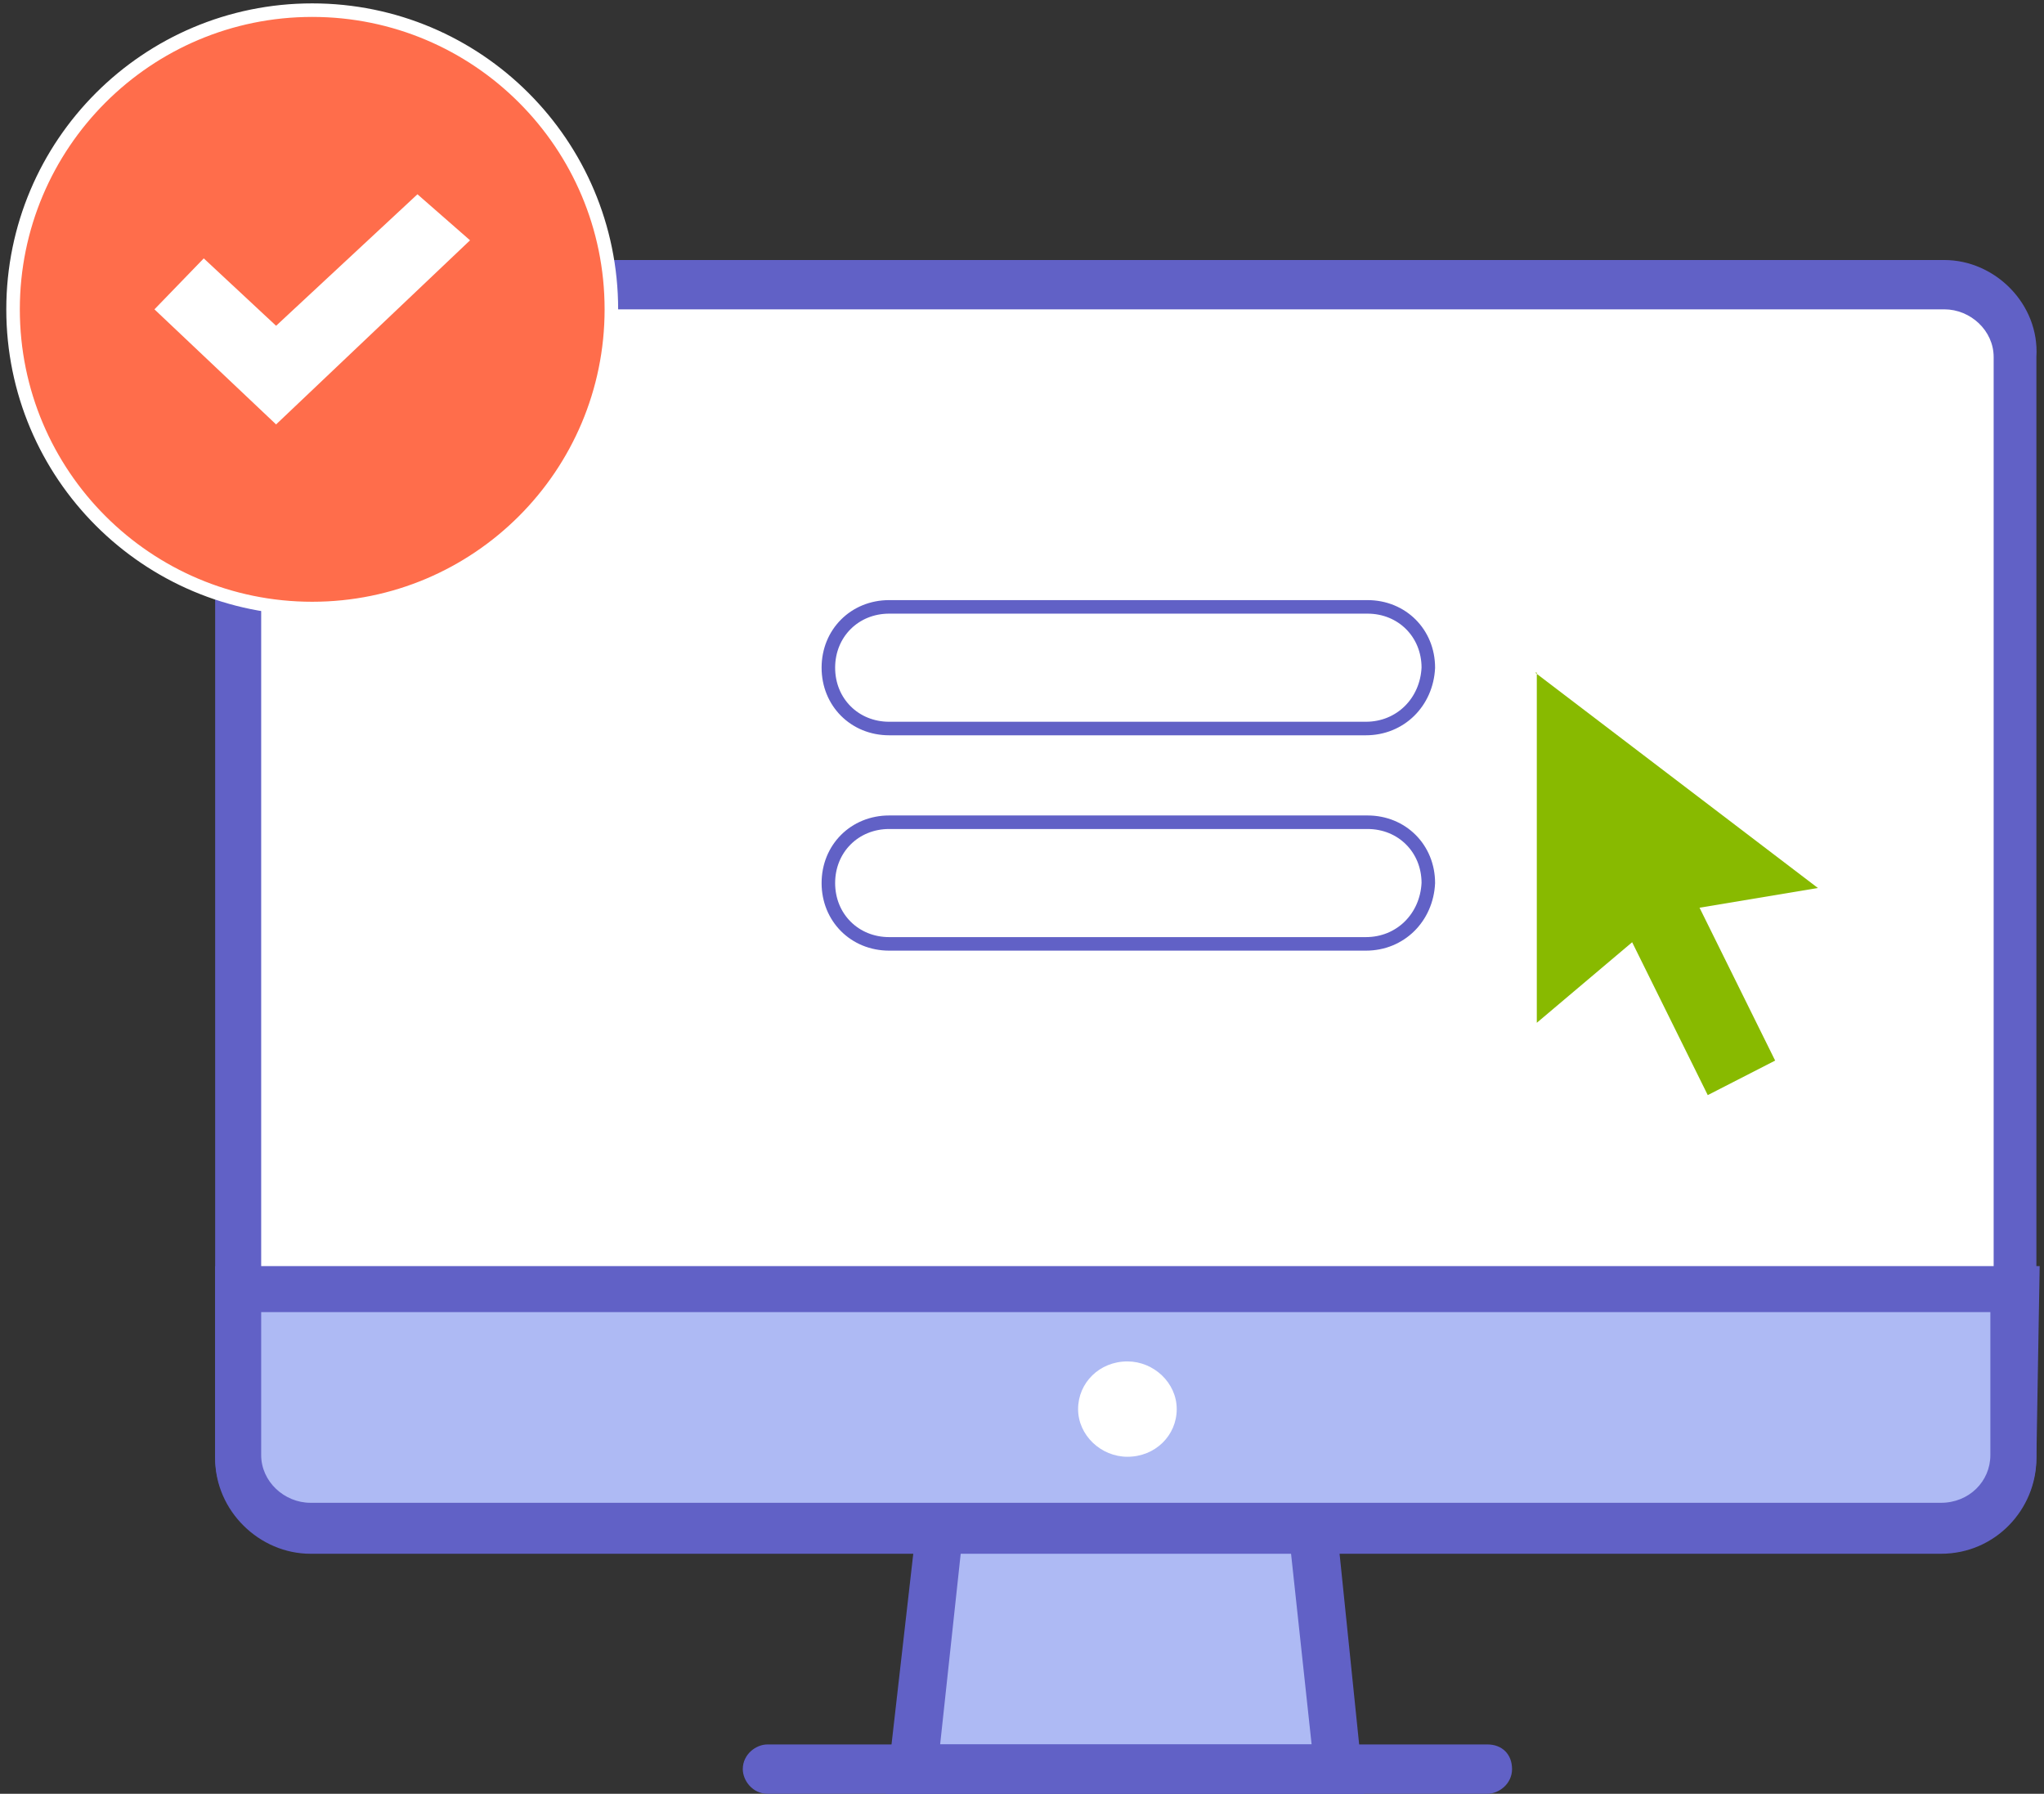 <svg width="302" height="265" viewBox="0 0 302 265" fill="none" xmlns="http://www.w3.org/2000/svg"><rect x="0" y="0" width="302" height="265" fill="#333333" stroke="none"/><path d="M135.008 261.357l6.557-56.586h50.271l6.558 56.586h-63.386z" fill="#AEBAF4"/><path d="M188.448 208.171l5.343 49.543h-54.886l5.343-49.543h44.2zm6.557-7.043h-56.829L130.891 265h70.671l-6.557-63.872z" fill="#6161C6"/><path d="M45.897 225.9c-5.829 0-10.686-4.615-10.686-10.686V52.742c0-5.828 4.614-10.685 10.686-10.685H286.81c5.829 0 10.686 4.614 10.686 10.685v162.715c0 5.828-4.614 10.686-10.686 10.686H45.897v-.243z" fill="#fff"/><path d="M287.275 45.7c3.886 0 7.286 3.156 7.286 7.042v162.715c0 3.885-3.157 7.043-7.286 7.043h-241.4c-3.886 0-7.286-3.158-7.286-7.043V52.742c0-3.886 3.157-7.043 7.286-7.043h241.4zm0-7.286h-241.4c-8.014 0-14.086 6.557-14.086 14.085v162.715c0 7.771 6.557 14.086 14.086 14.086h240.914c8.015 0 14.086-6.558 14.086-14.086V52.742c.486-7.771-6.071-14.328-13.6-14.328z" fill="#6161C6"/><path d="M45.897 225.9c-5.829 0-10.686-4.614-10.686-10.686v-24.771h262.286v24.771c0 5.829-4.614 10.686-10.686 10.686H45.897z" fill="#AEBAF4"/><path d="M294.075 193.843v21.129c0 3.885-3.157 7.042-7.286 7.042H45.875c-3.886 0-7.286-3.157-7.286-7.042v-21.129h255.486zm7.286-6.8H31.789v28.414c0 7.772 6.557 14.086 14.086 14.086h240.914c8.015 0 14.086-6.557 14.086-14.086l.486-28.414zm-81.6 70.671H113.389c-1.7 0-3.643 1.458-3.643 3.643 0 1.7 1.457 3.643 3.643 3.643h106.372c1.7 0 3.643-1.457 3.643-3.643 0-2.185-1.458-3.643-3.643-3.643z" fill="#6161C6"/><path d="M173.861 208.171c0 3.886-3.158 7.043-7.286 7.043-3.886 0-7.286-3.157-7.286-7.043 0-3.885 3.157-7.043 7.286-7.043 3.886 0 7.286 3.158 7.286 7.043z" fill="#fff"/><path d="M226.82 99.371l41.772 31.814-17.486 2.915 11.171 22.585-9.957 5.1-11.171-22.585-14.086 11.9V99.371h-.243z" fill="#88BA00"/><path d="M201.805 107.628h-70.429c-5.1 0-8.985-3.886-8.985-8.986 0-5.1 3.885-8.985 8.985-8.985h70.672c5.1 0 8.986 3.886 8.986 8.986-.243 5.099-4.129 8.985-9.229 8.985zm0 31.815h-70.429c-5.1 0-8.985-3.886-8.985-8.986 0-5.1 3.885-8.986 8.985-8.986h70.672c5.1 0 8.986 3.886 8.986 8.986-.243 5.1-4.129 8.986-9.229 8.986z" stroke="#6161C6" stroke-width="2" stroke-miterlimit="10"/><path d="M46.13 89.9c24.41 0 44.2-19.789 44.2-44.2S70.54 1.5 46.13 1.5c-24.411 0-44.2 19.789-44.2 44.2s19.789 44.2 44.2 44.2z" fill="#FF6D4B" stroke="#fff" stroke-width="2" stroke-miterlimit="10"/><path d="M22.82 45.7l7.286-7.528 10.686 9.957 20.886-19.428 7.77 6.8-28.656 27.2-17.972-17z" fill="#fff"/></svg>